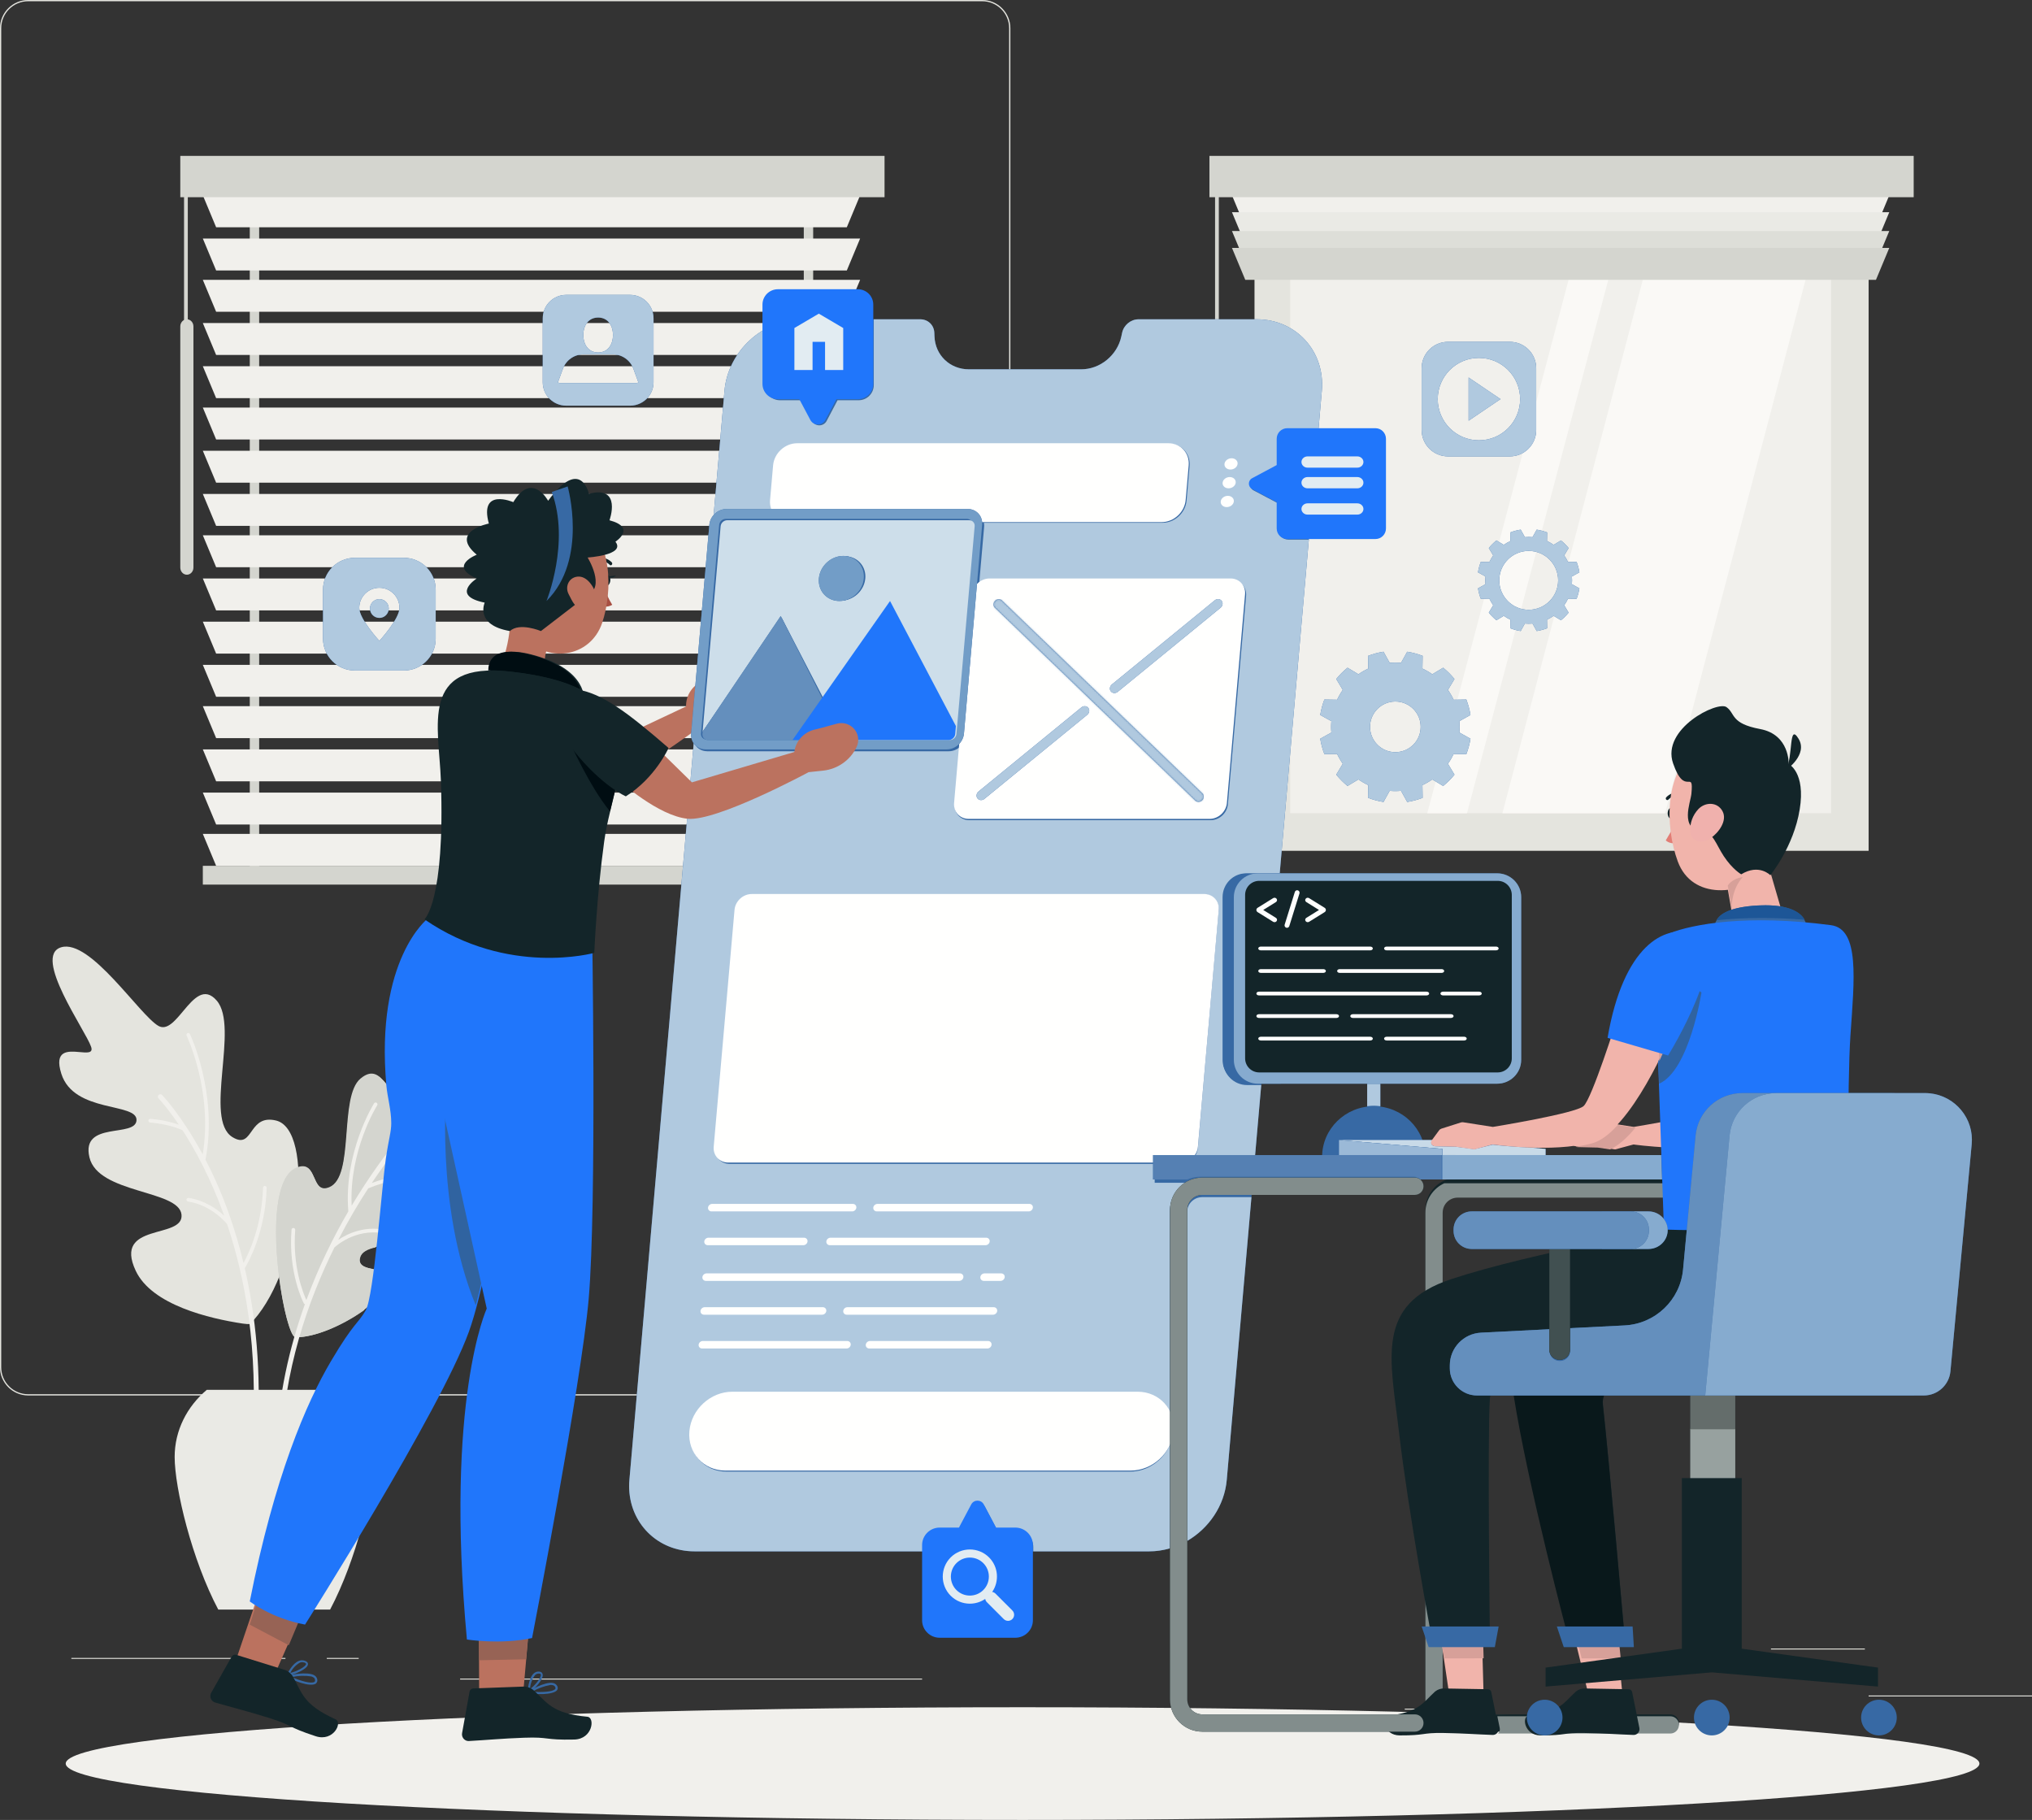 <?xml version="1.0" encoding="UTF-8"?>
<svg width="1082px" height="969px" viewBox="0 0 1082 969" version="1.1" xmlns="http://www.w3.org/2000/svg" xmlns:xlink="http://www.w3.org/1999/xlink">
    <rect x="0" y="0" width="1082" height="969" fill="#333333" stroke="none"/>
    <title>Group</title>
    <defs>
        <path d="M109.151,108 C108.541,108 107.944,107.782 107.484,107.342 L0.725,4.606 C0.24,4.14 -7.41424385e-14,3.511 -7.41424385e-14,2.862 C-7.41424385e-14,2.17 0.271,1.455 0.811,0.894 C1.38,0.302 2.126,0 2.849,0 C3.462,0 4.056,0.218 4.516,0.658 L111.277,103.394 C111.76,103.86 112,104.489 112,105.138 C112,105.83 111.729,106.545 111.189,107.106 C110.623,107.698 109.877,108 109.151,108 L109.151,108 Z" id="path-1"></path>
    </defs>
    <g id="Page-1" stroke="none" stroke-width="1" fill="none" fill-rule="evenodd">
        <g id="Our-Service-Mobile" transform="translate(-1709, -1307)">
            <g id="Group" transform="translate(1709, 1307)">
                <polygon id="Fill-1" fill="#E4E4DE" points="995 903.25 1082 903.25 1082 902.75 995 902.75"></polygon>
                <polygon id="Fill-2" fill="#E4E4DE" points="748 910.25 771 910.25 771 909.75 748 909.75"></polygon>
                <polygon id="Fill-3" fill="#E4E4DE" points="943 878.25 993 878.25 993 877.75 943 877.75"></polygon>
                <polygon id="Fill-4" fill="#E4E4DE" points="38 883.25 152 883.25 152 882.75 38 882.75"></polygon>
                <polygon id="Fill-5" fill="#E4E4DE" points="174 883.25 191 883.25 191 882.75 174 882.75"></polygon>
                <polygon id="Fill-6" fill="#E4E4DE" points="245 894.25 491 894.25 491 893.75 245 893.75"></polygon>
                <path d="M15.016,0.657 C7.097,0.657 0.658,7.087 0.658,14.994 L0.658,728.006 C0.658,735.913 7.097,742.343 15.016,742.343 L522.987,742.343 C530.903,742.343 537.342,735.913 537.342,728.006 L537.342,14.994 C537.342,7.087 530.903,0.657 522.987,0.657 L15.016,0.657 M522.987,743 L15.016,743 C6.737,743 0,736.275 0,728.006 L0,14.994 C0,6.727 6.737,0 15.016,0 L522.987,0 C531.263,0 538,6.727 538,14.994 L538,728.006 C538,736.275 531.263,743 522.987,743" id="Fill-7" fill="#E4E4DE"></path>
                <polygon id="Fill-12" fill="#E4E4DE" points="668 453 995 453 995 104 668 104"></polygon>
                <polygon id="Fill-13" fill="#F1F0EC" points="687 433 975 433 975 124 687 124"></polygon>
                <polyline id="Fill-14" fill="#FAF9F6" points="800 433 886.651 433 968 124 881.349 124 800 433"></polyline>
                <polyline id="Fill-15" fill="#FAF9F6" points="841.862 124 760 433 781.141 433 863 124 841.862 124"></polyline>
                <polyline id="Fill-16" fill="#F1F0EC" points="998.913 121 663.087 121 656 104 1006 104 998.913 121"></polyline>
                <polyline id="Fill-17" fill="#EAEAE5" points="998.913 130 663.087 130 656 113 1006 113 998.913 130"></polyline>
                <polyline id="Fill-18" fill="#DDDED8" points="998.913 140 663.087 140 656 123 1006 123 998.913 140"></polyline>
                <polyline id="Fill-19" fill="#D4D5CF" points="998.913 149 663.087 149 656 132 1006 132 998.913 149"></polyline>
                <polygon id="Fill-20" fill="#D4D5CF" points="644 105 1019 105 1019 83 644 83"></polygon>
                <path d="M647.501,306 C645.567,306 644,304.297 644,302.197 L644,173.803 C644,171.701 645.567,170 647.501,170 C649.433,170 651,171.701 651,173.803 L651,302.197 C651,304.297 649.433,306 647.501,306" id="Fill-21" fill="#D4D5CF"></path>
                <polygon id="Fill-22" fill="#D4D5CF" points="647 177 649 177 649 101 647 101"></polygon>
                <polygon id="Fill-23" fill="#D4D5CF" points="133 466 138 466 138 97 133 97"></polygon>
                <polygon id="Fill-24" fill="#D4D5CF" points="428 466 433 466 433 97 428 97"></polygon>
                <polyline id="Fill-25" fill="#F1F0EC" points="450.913 121 115.084 121 108 104 458 104 450.913 121"></polyline>
                <polyline id="Fill-26" fill="#F1F0EC" points="450.913 144 115.084 144 108 127 458 127 450.913 144"></polyline>
                <polyline id="Fill-27" fill="#F1F0EC" points="450.913 166 115.087 166 108 149 458 149 450.913 166"></polyline>
                <polyline id="Fill-28" fill="#F1F0EC" points="450.913 189 115.087 189 108 172 458 172 450.913 189"></polyline>
                <polyline id="Fill-29" fill="#F1F0EC" points="450.913 212 115.087 212 108 195 458 195 450.913 212"></polyline>
                <polyline id="Fill-30" fill="#F1F0EC" points="450.913 234 115.087 234 108 217 458 217 450.913 234"></polyline>
                <polyline id="Fill-31" fill="#F1F0EC" points="450.913 257 115.087 257 108 240 458 240 450.913 257"></polyline>
                <polyline id="Fill-32" fill="#F1F0EC" points="450.913 280 115.087 280 108 263 458 263 450.913 280"></polyline>
                <polyline id="Fill-33" fill="#F1F0EC" points="450.913 302 115.087 302 108 285 458 285 450.913 302"></polyline>
                <polyline id="Fill-34" fill="#F1F0EC" points="450.913 325 115.087 325 108 308 458 308 450.913 325"></polyline>
                <polyline id="Fill-35" fill="#F1F0EC" points="450.913 348 115.087 348 108 331 458 331 450.913 348"></polyline>
                <polyline id="Fill-36" fill="#F1F0EC" points="450.913 371 115.087 371 108 354 458 354 450.913 371"></polyline>
                <polyline id="Fill-37" fill="#F1F0EC" points="450.913 393 115.087 393 108 376 458 376 450.913 393"></polyline>
                <polyline id="Fill-38" fill="#F1F0EC" points="450.913 416 115.087 416 108 399 458 399 450.913 416"></polyline>
                <polyline id="Fill-39" fill="#F1F0EC" points="450.913 439 115.087 439 108 422 458 422 450.913 439"></polyline>
                <polyline id="Fill-40" fill="#F1F0EC" points="450.913 461 115.087 461 108 444 458 444 450.913 461"></polyline>
                <polygon id="Fill-41" fill="#D4D5CF" points="108 471 458 471 458 461 108 461"></polygon>
                <polygon id="Fill-42" fill="#D4D5CF" points="96 105 471 105 471 83 96 83"></polygon>
                <path d="M99.5,306 L99.5,306 C97.565,306 96,304.297 96,302.197 L96,173.803 C96,171.701 97.565,170 99.5,170 C101.435,170 103,171.701 103,173.803 L103,302.197 C103,304.297 101.435,306 99.5,306" id="Fill-43" fill="#D4D5CF"></path>
                <polygon id="Fill-44" fill="#D4D5CF" points="98 177 100 177 100 101 98 101"></polygon>
                <path d="M134.995,702.979 C134.678,703.339 136.44,705.811 129.267,704.727 C111.604,702.061 80.838,694.872 72.272,676.612 C60.042,650.545 97.962,660.062 96.653,646.738 C95.344,633.414 52.201,635.735 47.617,616.19 C43.033,596.642 72.301,605.95 72.689,596.426 C73.079,586.902 39.36,592.813 32.666,571.724 C28.642,559.049 36.247,559.602 42.318,560.156 C46.345,560.522 49.698,560.89 48.528,557.393 C45.599,548.628 17.076,508.967 32.595,504.362 C48.12,499.758 74.265,540.458 84.357,546.225 C88.917,548.831 93.25,543.469 97.737,538.108 C103.177,531.612 108.847,525.115 115.436,532.798 C127.466,546.825 108.389,595.892 123.73,605.414 C129.837,609.203 131.756,605.385 134.526,601.567 C136.935,598.243 139.987,594.919 147.006,596.615 C167.488,601.569 160.598,674.214 134.995,702.979" id="Fill-45" fill="#E4E4DE"></path>
                <path d="M80.058,595.706 C86.974,596.292 92.079,597.711 95.249,598.854 C89.055,589.703 84.601,585.011 84.439,584.846 C83.937,584.328 83.942,583.498 84.455,582.988 C84.966,582.481 85.789,582.489 86.294,583.001 C86.419,583.128 96.695,593.802 107.945,614.682 C113.472,581.086 99.521,551.723 99.375,551.418 C99.138,550.932 99.341,550.341 99.823,550.102 C100.305,549.86 100.894,550.065 101.131,550.553 C101.282,550.869 116.173,582.205 109.424,617.459 C111.222,620.919 113.032,624.616 114.821,628.588 C119.992,640.061 125.397,654.767 129.671,672.495 C132.638,667.089 139.439,652.608 140.048,632.4 C140.064,631.856 140.515,631.43 141.051,631.444 C141.601,631.48 142.018,631.916 142,632.458 C141.296,655.847 132.411,671.844 130.348,675.254 C136.006,699.847 139.397,730.117 136.962,765.775 C136.91,766.5 136.287,767.047 135.571,766.997 L135.409,766.976 C134.774,766.85 134.318,766.266 134.362,765.597 C137.587,718.381 130.585,680.432 120.898,651.694 C118.439,648.83 111.175,641.466 100.115,639.737 C99.615,639.614 99.216,639.146 99.302,638.608 C99.386,638.072 99.886,637.701 100.417,637.785 C109.161,639.186 115.569,643.76 119.374,647.291 C112.227,627.324 103.907,612.15 97.169,601.759 C94.994,600.772 89.06,598.444 79.894,597.671 C79.365,597.603 78.959,597.151 79.003,596.607 C79.048,596.064 79.519,595.662 80.058,595.706" id="Fill-46" fill="#F1F0EC"></path>
                <path d="M157.307,711.996 C171.936,712.278 196.92,698.553 206.728,685.2 C216.682,671.651 188.682,680.055 191.557,669.417 C194.434,658.778 228.955,666.644 235.325,651.404 C241.695,636.164 216.789,639.666 217.777,631.879 C218.766,624.089 244.569,625.673 252.851,609.473 C261.136,593.276 238.439,602.35 242,595.638 C245.563,588.923 274.012,560.667 262.106,554.777 C250.201,548.887 223.532,578.316 214.598,581.602 C210.667,583.046 208.061,579.921 205.384,576.792 C201.978,572.813 198.459,568.836 191.948,574.281 C180.322,584.005 189.024,626.498 175.337,632.106 C170.318,634.161 168.824,630.49 167.196,626.816 C165.519,623.029 163.703,619.242 157.745,621.735 C137.201,630.329 151.368,711.88 157.307,711.996" id="Fill-47" fill="#D4D5CF"></path>
                <path d="M157.812,712 C157.663,712 157.513,712 157.366,711.995 C154.777,711.945 150.638,696.651 148.456,678.635 C147.567,671.289 147.003,663.494 147,656.09 C147,639.74 149.746,625.324 157.807,621.978 C159.145,621.424 160.275,621.182 161.243,621.182 C164.606,621.182 166.002,624.112 167.311,627.045 C168.619,629.979 169.847,632.912 172.874,632.912 C173.627,632.912 174.493,632.73 175.497,632.32 C189.26,626.727 180.51,584.35 192.201,574.652 C194.494,572.749 196.419,572 198.098,572 C201.064,572 203.265,574.336 205.39,576.786 C205.392,576.802 205.395,576.82 205.395,576.839 C205.956,583.091 207.974,589.635 208,596.795 C208.021,601.544 206.699,604.884 205.146,615.573 C203.905,624.11 202.098,645.401 199.999,664.14 C195.726,665.128 192.594,666.65 191.807,669.531 C191.668,670.048 191.6,670.521 191.6,670.955 C191.59,674.006 194.874,675.039 198.607,675.725 C197.261,686.038 195.829,694.178 194.37,696.696 C194.173,697.038 193.982,697.358 193.793,697.668 C182.396,705.779 167.819,712 157.812,712" id="Fill-48" fill="#D4D5CF"></path>
                <path d="M162.337,694.456 L161.816,694.027 C161.473,693.376 153.433,677.827 155.235,654.715 C155.277,654.176 155.733,653.779 156.29,653.813 C156.832,653.857 157.235,654.325 157.193,654.867 C155.67,674.38 161.497,688.664 163.132,692.228 C169.703,674.409 177.573,658.554 185.478,644.987 C182.882,613.496 199.027,587.714 199.192,587.455 C199.482,586.998 200.086,586.862 200.547,587.155 C201.002,587.445 201.138,588.052 200.848,588.507 C200.691,588.752 185.863,612.461 187.247,641.951 C206.052,610.471 224.41,592.181 224.776,591.82 C225.292,591.318 226.121,591.32 226.626,591.841 C227.131,592.353 227.124,593.182 226.608,593.69 C226.299,593.99 213.248,607.021 197.97,629.88 C206.924,626.551 216.636,624.819 225.711,624.995 C226.252,625.005 226.684,625.452 226.674,625.996 C226.663,626.53 226.226,626.956 225.692,626.956 L225.674,626.956 C215.953,626.783 205.497,628.813 196.086,632.714 C190.832,640.764 185.376,649.961 180.119,660.157 C185.161,656.747 194.958,652.029 207.491,655.34 C208.015,655.479 208.329,656.015 208.19,656.538 C208.051,657.061 207.515,657.382 206.992,657.236 C191.093,653.044 179.892,662.537 178.057,664.226 C163.669,693.185 151.258,729.794 149.615,771.745 C149.589,772.448 149.008,773 148.309,773 L148.257,773 C147.535,772.971 146.972,772.365 147.001,771.643 C148.113,743.254 154.129,717.307 162.337,694.456" id="Fill-49" fill="#F1F0EC"></path>
                <path d="M116.223,857 C102.206,830.589 93,792.431 93,775.707 C93,761.573 99.614,748.884 110.114,740 L181.888,740 C192.386,748.884 199,761.573 199,775.707 C199,792.431 189.794,830.589 175.777,857 L116.223,857" id="Fill-50" fill="#EAEAE5"></path>
                <path d="M1054,939 C1054,955.57 825.889,969 544.5,969 C263.111,969 35,955.57 35,939 C35,922.433 263.111,909 544.5,909 C825.889,909 1054,922.433 1054,939" id="Fill-51" fill="#F1F0EC"></path>
                <path d="M669.178,170 L606.255,170 C602.133,170 598.387,173.068 597.508,177.167 L597.083,179.142 C594.937,189.146 585.785,196.642 575.718,196.642 L515.899,196.642 C505.835,196.642 497.993,189.146 497.594,179.142 L497.512,177.167 C497.347,173.068 494.138,170 490.017,170 L427.094,170 C406.107,170 387.608,187.048 385.771,208.079 L335.148,787.921 C333.311,808.955 348.835,826 369.822,826 L611.906,826 C632.893,826 651.395,808.955 653.229,787.921 L703.852,208.079 C705.689,187.048 690.165,170 669.178,170" id="Fill-52" fill="#3769A4"></path>
                <path d="M611.907,826 L550.217,826 L550.217,823.778 C550.217,818.683 546.092,814.55 541.005,814.55 L530.917,814.55 L524.476,802.311 C523.781,800.991 522.49,800.331 521.199,800.331 C519.908,800.331 518.62,800.991 517.924,802.311 L511.483,814.55 L501.393,814.55 C496.308,814.55 492.184,818.683 492.184,823.778 L492.184,826 L369.821,826 C349.963,826 334.995,810.735 335,791.273 C335,790.169 335.047,789.052 335.147,787.921 L369.428,395.261 C370.556,398.074 373.269,400.009 376.603,400.009 L505.15,400.009 C507.349,400.009 509.424,399.168 511.048,397.787 L508.39,428.231 C507.983,432.906 511.434,436.695 516.096,436.695 L644.642,436.695 C649.304,436.695 653.418,432.906 653.825,428.231 L663.509,317.31 C663.918,312.635 660.468,308.846 655.803,308.846 L527.257,308.846 C525.058,308.846 522.983,309.69 521.359,311.071 L524.017,280.624 C524.038,280.369 524.051,280.117 524.048,279.867 C524.048,279.346 524.001,278.842 523.906,278.353 L619.02,278.353 C625.521,278.353 631.254,273.071 631.823,266.555 L633.431,248.125 C634.001,241.607 629.191,236.327 622.687,236.327 L425.309,236.327 C418.808,236.327 413.075,241.607 412.506,248.125 L410.897,266.555 C410.719,268.585 411.065,270.494 411.818,272.161 L387.765,272.161 C384.432,272.161 381.379,274.099 379.762,276.909 L385.771,208.079 C386.988,194.147 395.517,181.96 407.24,175.322 L407.24,205.005 C407.24,209.483 410.861,213.109 415.326,213.109 L426.537,213.109 L432.314,224.086 C433.151,225.674 434.704,226.468 436.255,226.468 C437.808,226.468 439.361,225.674 440.196,224.086 L445.973,213.109 L457.184,213.109 C461.65,213.109 465.27,209.483 465.27,205.005 L465.27,170 L490.017,170 C494.138,170 497.347,173.068 497.512,177.167 L497.594,179.142 C497.993,189.146 505.835,196.642 515.899,196.642 L575.719,196.642 C585.786,196.642 594.937,189.146 597.083,179.142 L597.508,177.167 C598.387,173.068 602.134,170 606.255,170 L669.179,170 C689.037,170 704.005,185.268 704,204.727 C704,205.831 703.95,206.948 703.853,208.079 L702.011,229.165 L686.054,229.165 C682.987,229.165 680.5,231.658 680.5,234.731 L680.5,248.503 L667.421,255.418 C665.154,256.617 665.154,259.869 667.421,261.068 L680.5,267.983 L680.5,281.755 C680.5,284.828 682.987,287.321 686.054,287.321 L696.934,287.321 L681.41,465.14 L664.047,465.14 C657.018,465.14 651.319,470.851 651.319,477.892 L651.319,564.974 C651.319,572.015 657.018,577.726 664.047,577.726 L671.582,577.726 L668.216,616.262 L635.764,616.262 C636.921,614.856 637.684,613.12 637.847,611.24 L648.903,484.63 C649.31,479.958 645.86,476.167 641.197,476.167 L401.04,476.167 C396.375,476.167 392.267,479.958 391.857,484.63 L380.804,611.24 C380.397,615.915 383.847,619.704 388.51,619.704 L614.851,619.704 L614.851,629.742 L633.022,629.742 C627.077,632.45 622.942,638.453 622.942,645.423 L622.942,752.419 C619.943,745.919 613.431,741.51 605.505,741.51 L390.399,741.51 C378.82,741.51 368.609,750.92 367.596,762.523 C366.584,774.128 375.15,783.541 386.731,783.541 L601.837,783.541 C611.057,783.541 619.41,777.572 622.942,769.283 L622.942,824.412 C619.4,825.445 615.693,826 611.907,826 M632.125,820.468 L632.125,645.423 C632.125,641 635.703,637.412 640.119,637.412 L666.371,637.412 L657.16,742.93 L653.229,787.921 C652.028,801.711 643.658,813.787 632.125,820.468" id="Fill-53" fill="#B0C9DF"></path>
                <path d="M644.123,436 L515.729,436 C511.072,436 507.626,432.207 508.033,427.527 L517.705,316.473 C518.114,311.793 522.22,308 526.877,308 L655.271,308 C659.93,308 663.376,311.793 662.967,316.473 L653.295,427.527 C652.888,432.207 648.779,436 644.123,436" id="Fill-54" fill="#FFFFFE"></path>
                <path d="M602.046,783 L386.275,783 C374.658,783 366.066,773.594 367.082,761.997 C368.097,750.403 378.34,741 389.954,741 L605.725,741 C617.342,741 625.934,750.403 624.918,761.997 C623.903,773.594 613.662,783 602.046,783" id="Fill-55" fill="#FFFFFE"></path>
                <path d="M618.518,278 L420.805,278 C414.293,278 409.476,272.721 410.046,266.21 L411.657,247.79 C412.227,241.276 417.969,236 424.482,236 L622.192,236 C628.707,236 633.524,241.276 632.954,247.79 L631.343,266.21 C630.773,272.721 625.031,278 618.518,278" id="Fill-56" fill="#FFFFFE"></path>
                <path d="M658.986,247 C658.819,248.657 657.121,250 655.194,250 C653.268,250 651.843,248.657 652.014,247 C652.181,245.343 653.879,244 655.806,244 C657.732,244 659.157,245.343 658.986,247" id="Fill-57" fill="#FFFFFE"></path>
                <path d="M657.987,257 C657.819,258.655 656.119,260 654.196,260 C652.27,260 650.844,258.655 651.014,257 C651.181,255.343 652.878,254 654.804,254 C656.731,254 658.154,255.343 657.987,257" id="Fill-58" fill="#FFFFFE"></path>
                <path d="M656.987,267 C656.816,268.657 655.119,270 653.196,270 C651.27,270 649.846,268.657 650.013,267 C650.181,265.345 651.878,264 653.804,264 C655.73,264 657.154,265.345 656.987,267" id="Fill-59" fill="#FFFFFE"></path>
                <path d="M628.665,619 L387.762,619 C383.086,619 379.625,615.225 380.033,610.568 L391.121,484.432 C391.531,479.777 395.653,476 400.332,476 L641.238,476 C645.914,476 649.375,479.777 648.967,484.432 L637.877,610.568 C637.469,615.225 633.342,619 628.665,619" id="Fill-60" fill="#FFFFFE"></path>
                <path d="M453.746,645 L378.891,645 C377.751,645 376.908,644.102 377.008,642.999 C377.108,641.895 378.114,641 379.254,641 L454.109,641 C455.249,641 456.092,641.895 455.992,642.999 C455.892,644.102 454.886,645 453.746,645" id="Fill-61" fill="#FFFFFE"></path>
                <path d="M547.733,645 L466.905,645 C465.756,645 464.908,644.102 465.008,642.999 C465.108,641.895 466.12,641 467.267,641 L548.095,641 C549.244,641 550.092,641.895 549.992,642.999 C549.892,644.102 548.88,645 547.733,645" id="Fill-62" fill="#FFFFFE"></path>
                <path d="M427.737,663 L376.902,663 C375.754,663 374.908,662.102 375.008,661 C375.108,659.893 376.118,659 377.263,659 L428.101,659 C429.246,659 430.092,659.893 429.992,661 C429.892,662.102 428.882,663 427.737,663" id="Fill-63" fill="#FFFFFE"></path>
                <path d="M524.749,663 L441.89,663 C440.751,663 439.906,662.102 440.008,661 C440.105,659.893 441.11,659 442.249,659 L525.108,659 C526.25,659 527.089,659.893 526.992,661 C526.893,662.102 525.888,663 524.749,663" id="Fill-64" fill="#FFFFFE"></path>
                <path d="M510.748,682 L375.89,682 C374.751,682 373.908,681.104 374.008,680 C374.108,678.896 375.113,678 376.252,678 L511.11,678 C512.249,678 513.092,678.896 512.992,680 C512.892,681.104 511.887,682 510.748,682" id="Fill-65" fill="#FFFFFE"></path>
                <path d="M532.757,682 L523.885,682 C522.751,682 521.909,681.104 522.008,680 C522.107,678.896 523.109,678 524.243,678 L533.115,678 C534.252,678 535.091,678.896 534.992,680 C534.893,681.104 533.891,682 532.757,682" id="Fill-66" fill="#FFFFFE"></path>
                <path d="M437.752,700 L374.889,700 C373.752,700 372.908,699.105 373.008,697.999 C373.108,696.898 374.111,696 375.248,696 L438.114,696 C439.251,696 440.092,696.898 439.992,697.999 C439.892,699.105 438.889,700 437.752,700" id="Fill-67" fill="#FFFFFE"></path>
                <path d="M528.763,700 L450.88,700 C449.746,700 448.909,699.105 449.008,697.999 C449.107,696.898 450.106,696 451.237,696 L529.12,696 C530.254,696 531.091,696.898 530.992,697.999 C530.893,699.105 529.894,700 528.763,700" id="Fill-68" fill="#FFFFFE"></path>
                <path d="M450.767,718 L373.874,718 C372.744,718 371.909,717.104 372.008,716 C372.107,714.896 373.101,714 374.233,714 L451.126,714 C452.256,714 453.091,714.896 452.992,716 C452.893,717.104 451.896,718 450.767,718" id="Fill-69" fill="#FFFFFE"></path>
                <path d="M525.737,718 L462.904,718 C461.758,718 460.908,717.104 461.008,716 C461.108,714.896 462.12,714 463.265,714 L526.099,714 C527.245,714 528.092,714.896 527.992,716 C527.894,717.104 526.883,718 525.737,718" id="Fill-70" fill="#FFFFFE"></path>
                <path d="M640.189,426.107 C639.143,427.199 637.484,427.304 636.485,426.344 L529.725,323.605 C528.726,322.644 528.765,320.982 529.811,319.893 C530.859,318.801 532.519,318.696 533.515,319.656 L640.278,422.395 C641.274,423.356 641.235,425.018 640.189,426.107" id="Fill-71" fill="#3769A4"></path>
                <path d="M520.513,425.112 C519.65,424.024 519.902,422.367 521.071,421.411 L575.808,376.654 C576.977,375.698 578.624,375.802 579.486,376.888 C580.349,377.976 580.1,379.633 578.928,380.589 L524.194,425.346 C523.022,426.302 521.375,426.198 520.513,425.112" id="Fill-72" fill="#3769A4"></path>
                <path d="M591.513,368.114 C590.652,367.028 590.9,365.374 592.07,364.418 L646.813,319.653 C647.981,318.698 649.627,318.803 650.488,319.886 C651.349,320.972 651.098,322.624 649.931,323.582 L595.185,368.347 C594.018,369.302 592.374,369.197 591.513,368.114" id="Fill-73" fill="#3769A4"></path>
                <g id="Group-76" transform="translate(529, 319)">
                    <mask id="mask-2" fill="white">
                        <use xlink:href="#path-1"></use>
                    </mask>
                    <g id="Clip-75"></g>
                    <polygon id="Fill-74" fill="#B0C9DF" mask="url(#mask-2)" points="-7.41424385e-14 108 112 108 112 0 -7.41424385e-14 0"></polygon>
                </g>
                <path d="M522.404,426 C521.678,426 520.981,425.699 520.514,425.111 C520.168,424.674 520,424.144 520,423.604 C520.003,422.804 520.372,421.981 521.072,421.41 L575.808,376.655 C576.343,376.215 576.98,376 577.596,376 C578.322,376 579.019,376.301 579.486,376.889 C579.832,377.326 580,377.856 580,378.396 C579.997,379.196 579.628,380.019 578.928,380.59 L524.195,425.345 C523.657,425.785 523.02,426 522.404,426" id="Fill-77" fill="#B0C9DF"></path>
                <path d="M593.4,369 C592.675,369 591.979,368.699 591.513,368.113 C591.165,367.676 591,367.147 591,366.608 C591,365.81 591.372,364.988 592.071,364.417 L646.815,319.654 C647.351,319.215 647.987,319 648.602,319 C649.327,319 650.024,319.301 650.49,319.887 C650.835,320.324 651.003,320.853 651,321.389 C651,322.19 650.631,323.009 649.932,323.583 L595.185,368.346 C594.651,368.785 594.015,369 593.4,369" id="Fill-78" fill="#B0C9DF"></path>
                <path d="M339.036,203.926 L297.967,203.926 C297.625,203.926 297.313,203.785 297.089,203.561 L299.721,196.373 C301.415,191.745 305.817,188.667 310.747,188.667 L326.256,188.667 C331.183,188.667 335.588,191.745 337.282,196.373 L339.913,203.561 C339.687,203.785 339.377,203.926 339.036,203.926 M318.5,169.076 C323.635,169.076 326.395,173.237 326.395,178.371 C326.395,183.506 323.635,187.669 318.5,187.669 C313.365,187.669 310.605,183.506 310.605,178.371 C310.605,173.237 313.365,169.076 318.5,169.076 M335.511,157 L301.491,157 C294.592,157 289,162.592 289,169.489 L289,203.511 C289,210.408 294.592,216 301.491,216 L335.511,216 C342.408,216 348,210.408 348,203.511 L348,169.489 C348,162.592 342.408,157 335.511,157" id="Fill-79" fill="#3769A4"></path>
                <path d="M335.511,216 L301.491,216 C294.592,216 289,210.408 289,203.511 L289,169.489 C289,162.592 294.592,157 301.491,157 L335.511,157 C342.408,157 348,162.592 348,169.489 L348,203.511 C348,206.458 346.981,209.166 345.274,211.301 C342.986,214.164 339.461,216 335.511,216 M297.089,203.561 L297.089,203.561 C297.313,203.785 297.625,203.926 297.967,203.926 L339.036,203.926 C339.377,203.926 339.687,203.785 339.913,203.561 L337.282,196.373 C335.588,191.745 331.183,188.667 326.256,188.667 L310.747,188.667 C305.817,188.667 301.415,191.745 299.721,196.373 L297.089,203.561 M310.605,178.371 L310.605,178.371 C310.605,183.506 313.365,187.669 318.5,187.669 C323.635,187.669 326.395,183.506 326.395,178.371 C326.395,173.237 323.635,169.076 318.5,169.076 C313.365,169.076 310.605,173.237 310.605,178.371" id="Fill-80" fill="#B0C9DF"></path>
                <path d="M202.001,341.225 C202.001,341.225 191.291,329.577 191.291,323.663 C191.291,317.749 196.085,312.955 202.001,312.955 C207.913,312.955 212.709,317.749 212.709,323.663 C212.709,329.577 202.001,341.225 202.001,341.225 M215.032,297 L188.968,297 C179.598,297 172,304.596 172,313.967 L172,340.033 C172,349.404 179.598,357 188.968,357 L215.032,357 C224.404,357 232,349.404 232,340.033 L232,313.967 C232,304.596 224.404,297 215.032,297" id="Fill-81" fill="#3769A4"></path>
                <path d="M202.003,319 C199.238,319 197,321.238 197,324 C197,326.762 199.238,329 202.003,329 C204.764,329 207,326.762 207,324 C207,321.238 204.764,319 202.003,319" id="Fill-82" fill="#3769A4"></path>
                <path d="M215.032,357 L188.968,357 C179.598,357 172,349.404 172,340.033 L172,313.967 C172,304.596 179.598,297 188.968,297 L215.032,297 C224.404,297 232,304.596 232,313.967 L232,340.033 C232,342.96 231.258,345.712 229.955,348.114 C227.085,353.406 221.478,357 215.032,357 M191.291,323.663 L191.291,323.663 C191.291,329.577 202.001,341.225 202.001,341.225 C202.001,341.225 212.709,329.577 212.709,323.663 C212.709,317.749 207.913,312.955 202.001,312.955 C196.085,312.955 191.291,317.749 191.291,323.663" id="Fill-83" fill="#B0C9DF"></path>
                <path d="M202.003,329 C199.238,329 197,326.762 197,324 C197,321.238 199.238,319 202.003,319 C204.764,319 207,321.238 207,324 C207,324.553 206.911,325.081 206.745,325.577 C206.087,327.566 204.211,329 202.003,329" id="Fill-84" fill="#B0C9DF"></path>
                <polyline id="Fill-85" fill="#3769A4" points="782 224 799 212.501 782 201 782 224"></polyline>
                <path d="M787.499,234.437 C775.385,234.437 765.563,224.615 765.563,212.501 C765.563,200.385 775.385,190.563 787.499,190.563 C799.615,190.563 809.44,200.385 809.437,212.501 C809.437,224.615 799.615,234.437 787.499,234.437 M803.966,182 L771.034,182 C763.284,182 757,188.284 757,196.034 L757,228.966 C757,236.716 763.284,243 771.034,243 L803.966,243 C811.716,243 818,236.716 818,228.966 L818,196.034 C818,188.284 811.716,182 803.966,182" id="Fill-86" fill="#3769A4"></path>
                <polyline id="Fill-87" fill="#B0C9DF" points="782 224 782 201 799 212.501 782 224"></polyline>
                <path d="M803.966,243 L771.034,243 C763.284,243 757,236.716 757,228.966 L757,196.034 C757,188.284 763.284,182 771.034,182 L803.966,182 C811.716,182 818,188.284 818,196.034 L818,228.966 C818,234.668 814.598,239.577 809.715,241.773 C807.961,242.562 806.015,243 803.966,243 M765.563,212.501 L765.563,212.501 C765.563,224.615 775.385,234.437 787.499,234.437 C799.615,234.437 809.437,224.615 809.437,212.501 C809.44,200.385 799.615,190.563 787.499,190.563 C775.385,190.563 765.563,200.385 765.563,212.501" id="Fill-88" fill="#B0C9DF"></path>
                <path d="M814.001,324.679 C805.341,324.679 798.321,317.659 798.321,308.999 C798.321,300.341 805.341,293.321 814.001,293.321 C822.662,293.321 829.679,300.341 829.679,308.999 C829.679,317.659 822.662,324.679 814.001,324.679 M837.096,308.999 C837.096,308.31 837.059,307.631 837.001,306.958 L841,304.737 C840.701,302.813 840.194,300.958 839.513,299.191 L834.945,299.265 C834.367,298.022 833.681,296.843 832.899,295.733 L835.249,291.813 C834.041,290.321 832.679,288.959 831.187,287.751 L827.267,290.101 C826.157,289.319 824.978,288.633 823.735,288.055 L823.809,283.487 C822.042,282.806 820.187,282.299 818.263,282 L816.042,285.999 C815.369,285.941 814.69,285.904 814.001,285.904 C813.312,285.904 812.634,285.941 811.961,285.999 L809.74,282 C807.816,282.299 805.961,282.806 804.191,283.487 L804.268,288.055 C803.025,288.633 801.843,289.319 800.735,290.101 L796.816,287.751 C795.324,288.959 793.962,290.321 792.753,291.813 L795.104,295.733 C794.322,296.843 793.636,298.022 793.058,299.265 L788.489,299.191 C787.808,300.958 787.302,302.813 787,304.737 L791.002,306.958 C790.941,307.631 790.906,308.31 790.906,308.999 C790.906,309.688 790.941,310.366 791.002,311.039 L787,313.263 C787.302,315.187 787.808,317.039 788.489,318.806 L793.058,318.732 C793.636,319.975 794.322,321.157 795.104,322.267 L792.753,326.187 C793.962,327.676 795.324,329.038 796.816,330.247 L800.735,327.899 C801.843,328.678 803.025,329.364 804.268,329.942 L804.191,334.511 C805.961,335.192 807.816,335.698 809.74,336 L811.961,331.998 C812.634,332.057 813.312,332.094 814.001,332.094 C814.69,332.094 815.369,332.057 816.042,331.998 L818.263,336 C820.187,335.698 822.042,335.192 823.809,334.511 L823.735,329.942 C824.978,329.364 826.157,328.678 827.267,327.899 L831.187,330.247 C832.679,329.038 834.041,327.676 835.249,326.187 L832.899,322.267 C833.681,321.157 834.367,319.975 834.945,318.732 L839.513,318.806 C840.194,317.039 840.701,315.187 841,313.263 L837.001,311.039 C837.059,310.366 837.096,309.688 837.096,308.999" id="Fill-89" fill="#3769A4"></path>
                <path d="M818.263,336 L816.042,331.998 C815.369,332.057 814.69,332.094 814.001,332.094 C813.312,332.094 812.634,332.057 811.961,331.998 L809.74,336 C808.752,335.844 807.779,335.634 806.83,335.375 C805.932,335.131 805.052,334.842 804.191,334.511 L804.268,329.942 C803.025,329.364 801.843,328.678 800.735,327.899 L796.816,330.247 C795.324,329.038 793.962,327.676 792.753,326.187 L795.104,322.267 C794.322,321.157 793.636,319.975 793.058,318.732 L789.989,318.783 L788.489,318.806 C787.808,317.039 787.302,315.187 787,313.263 L791.002,311.039 C790.941,310.366 790.906,309.688 790.906,308.999 C790.906,308.31 790.941,307.631 791.002,306.958 L787,304.737 C787.302,302.813 787.808,300.958 788.489,299.191 L793.058,299.265 C793.636,298.022 794.322,296.843 795.104,295.733 L792.753,291.813 C793.962,290.321 795.324,288.959 796.816,287.751 L800.735,290.101 C801.843,289.319 803.025,288.633 804.268,288.055 L804.191,283.487 C805.961,282.806 807.816,282.299 809.74,282 L811.961,285.999 C812.634,285.941 813.312,285.904 814.001,285.904 C814.69,285.904 815.369,285.941 816.042,285.999 L818.263,282 C820.187,282.299 822.042,282.806 823.809,283.487 L823.735,288.055 C824.978,288.633 826.157,289.319 827.267,290.101 L831.187,287.751 C832.679,288.959 834.041,290.321 835.249,291.813 L832.899,295.733 C833.681,296.843 834.367,298.022 834.945,299.265 L839.513,299.191 C840.194,300.958 840.701,302.813 841,304.737 L837.001,306.958 C837.059,307.631 837.096,308.31 837.096,308.999 C837.096,309.688 837.059,310.366 837.001,311.039 L841,313.263 C840.701,315.187 840.194,317.039 839.513,318.806 L834.945,318.732 C834.367,319.975 833.681,321.157 832.899,322.267 L835.249,326.187 C834.041,327.676 832.679,329.038 831.187,330.247 L827.267,327.899 C826.157,328.678 824.978,329.364 823.735,329.942 L823.809,334.511 C822.042,335.192 820.187,335.698 818.263,336 M798.321,308.999 L798.321,308.999 C798.321,317.659 805.341,324.679 814.001,324.679 C822.662,324.679 829.679,317.659 829.679,308.999 C829.679,301.637 824.604,295.46 817.762,293.774 C816.559,293.477 815.297,293.321 814.001,293.321 C805.341,293.321 798.321,300.341 798.321,308.999" id="Fill-90" fill="#B0C9DF"></path>
                <path d="M742.997,400.486 C735.551,400.486 729.512,394.45 729.512,387.001 C729.512,379.553 735.551,373.514 742.997,373.514 C750.446,373.514 756.486,379.553 756.486,387.001 C756.486,394.45 750.446,400.486 742.997,400.486 M777.215,387.001 C777.215,385.98 777.163,384.975 777.073,383.978 L783,380.687 C782.554,377.836 781.803,375.088 780.795,372.469 L774.029,372.579 C773.171,370.739 772.155,368.991 770.997,367.346 L774.48,361.54 C772.688,359.33 770.669,357.312 768.462,355.522 L762.654,359.002 C761.01,357.845 759.26,356.829 757.42,355.973 L757.53,349.205 C754.911,348.197 752.163,347.446 749.315,347 L746.021,352.926 C745.024,352.84 744.018,352.787 742.997,352.787 C741.979,352.787 740.974,352.84 739.976,352.926 L736.685,347 C733.835,347.446 731.087,348.197 728.467,349.205 L728.58,355.973 C726.74,356.829 724.99,357.845 723.344,359.002 L717.538,355.522 C715.328,357.312 713.31,359.33 711.52,361.54 L715,367.346 C713.845,368.991 712.827,370.739 711.971,372.579 L705.202,372.469 C704.194,375.088 703.446,377.836 703,380.687 L708.924,383.978 C708.837,384.975 708.785,385.98 708.785,387.001 C708.785,388.02 708.837,389.027 708.924,390.022 L703,393.313 C703.446,396.164 704.194,398.912 705.202,401.531 L711.971,401.418 C712.827,403.261 713.845,405.009 715,406.654 L711.52,412.46 C713.31,414.672 715.328,416.688 717.538,418.478 L723.344,414.998 C724.99,416.155 726.74,417.171 728.58,418.027 L728.467,424.795 C731.087,425.803 733.835,426.551 736.685,427 L739.976,421.074 C740.974,421.16 741.979,421.215 742.997,421.215 C744.018,421.215 745.024,421.16 746.021,421.074 L749.315,427 C752.163,426.551 754.911,425.803 757.53,424.795 L757.42,418.027 C759.26,417.171 761.01,416.155 762.654,414.998 L768.462,418.478 C770.669,416.688 772.688,414.672 774.48,412.46 L770.997,406.654 C772.155,405.009 773.171,403.261 774.029,401.418 L780.795,401.531 C781.803,398.912 782.554,396.164 783,393.313 L777.073,390.022 C777.163,389.027 777.215,388.02 777.215,387.001" id="Fill-91" fill="#3769A4"></path>
                <path d="M749.315,427 L746.021,421.074 C745.024,421.16 744.018,421.215 742.997,421.215 C741.979,421.215 740.974,421.16 739.976,421.074 L736.685,427 C733.835,426.551 731.087,425.803 728.467,424.795 L728.58,418.027 C726.74,417.171 724.99,416.155 723.344,414.998 L717.538,418.478 C715.328,416.688 713.31,414.672 711.52,412.46 L715,406.654 C713.845,405.009 712.827,403.261 711.971,401.418 L705.202,401.531 C704.194,398.912 703.446,396.164 703,393.313 L708.924,390.022 C708.837,389.027 708.785,388.02 708.785,387.001 C708.785,385.98 708.837,384.975 708.924,383.978 L703,380.687 C703.446,377.836 704.194,375.088 705.202,372.469 L711.971,372.579 C712.827,370.739 713.845,368.991 715,367.346 L711.52,361.54 C713.31,359.33 715.328,357.312 717.538,355.522 L723.344,359.002 C724.99,357.845 726.74,356.829 728.58,355.973 L728.467,349.205 C731.087,348.197 733.835,347.446 736.685,347 L739.976,352.926 C740.974,352.84 741.979,352.787 742.997,352.787 C744.018,352.787 745.024,352.84 746.021,352.926 L749.315,347 C752.163,347.446 754.911,348.197 757.53,349.205 L757.42,355.973 C759.26,356.829 761.01,357.845 762.654,359.002 L768.462,355.522 C770.669,357.312 772.688,359.33 774.48,361.54 L770.997,367.346 C772.155,368.991 773.171,370.739 774.029,372.579 L780.795,372.469 C781.803,375.088 782.554,377.836 783,380.687 L777.073,383.978 C777.163,384.975 777.215,385.98 777.215,387.001 C777.215,388.02 777.163,389.027 777.073,390.022 L783,393.313 C782.554,396.164 781.803,398.912 780.795,401.531 L774.029,401.418 C773.171,403.261 772.155,405.009 770.997,406.654 L774.48,412.46 C772.688,414.672 770.669,416.688 768.462,418.478 L762.654,414.998 C761.01,416.155 759.26,417.171 757.42,418.027 L757.53,424.795 C754.911,425.803 752.163,426.551 749.315,427 M729.512,387.001 L729.512,387.001 C729.512,394.45 735.551,400.486 742.997,400.486 C750.446,400.486 756.486,394.45 756.486,387.001 C756.486,379.553 750.446,373.514 742.997,373.514 C735.551,373.514 729.512,379.553 729.512,387.001" id="Fill-92" fill="#B0C9DF"></path>
                <path d="M679.817,233.647 L679.817,247.619 L666.705,254.634 C664.432,255.85 664.432,259.15 666.705,260.366 L679.817,267.381 L679.817,281.353 C679.817,284.471 682.311,287 685.386,287 L732.431,287 C735.506,287 738,284.471 738,281.353 L738,233.647 C738,230.529 735.506,228 732.431,228 L685.386,228 C682.311,228 679.817,230.529 679.817,233.647" id="Fill-93" fill="#2076FB"></path>
                <path d="M722.744,249 C721.678,249 697.322,249 696.256,249 C694.457,249 693,247.657 693,246 C693,244.343 694.457,243 696.256,243 C697.572,243 721.428,243 722.744,243 C724.543,243 726,244.343 726,246 C726,247.657 724.543,249 722.744,249" id="Fill-94" fill="#E2ECF2"></path>
                <path d="M722.744,260 C721.553,260 697.447,260 696.256,260 C694.457,260 693,258.657 693,256.999 C693,255.343 694.457,254 696.256,254 C697.447,254 721.553,254 722.744,254 C724.543,254 726,255.343 726,256.999 C726,258.657 724.543,260 722.744,260" id="Fill-95" fill="#E2ECF2"></path>
                <path d="M722.744,274 C721.759,274 697.241,274 696.256,274 C694.457,274 693,272.657 693,271 C693,269.343 694.457,268 696.256,268 C697.645,268 721.355,268 722.744,268 C724.543,268 726,269.343 726,271 C726,272.657 724.543,274 722.744,274" id="Fill-96" fill="#E2ECF2"></path>
                <path d="M414.221,212.55 L425.62,212.55 L431.493,223.602 C433.193,226.799 437.807,226.799 439.507,223.602 L445.38,212.55 L456.779,212.55 C461.319,212.55 465,208.899 465,204.391 L465,162.159 C465,157.653 461.319,154 456.779,154 L414.221,154 C409.681,154 406,157.653 406,162.159 L406,204.391 C406,208.899 409.681,212.55 414.221,212.55" id="Fill-97" fill="#2076FB"></path>
                <polyline id="Fill-98" fill="#E2ECF2" points="449 197 439.328 197 439.328 182 432.672 182 432.672 197 423 197 423 174.654 436 167 449 174.654 449 197"></polyline>
                <path d="M540.635,813.342 L530.379,813.342 L523.83,800.997 C522.417,798.334 518.581,798.334 517.17,800.997 L510.621,813.342 L500.363,813.342 C495.193,813.342 491,817.511 491,822.65 L491,862.692 C491,867.831 495.193,872 500.363,872 L540.635,872 C545.807,872 550,867.831 550,862.692 L550,822.65 C550,817.511 545.807,813.342 540.635,813.342" id="Fill-99" fill="#2076FB"></path>
                <path d="M536.763,863 C535.933,863 535.106,862.683 534.471,862.051 L525.507,853.083 C525.01,852.589 524.713,851.97 524.608,851.325 C522.152,853.017 519.286,853.86 516.42,853.86 C512.729,853.86 509.036,852.456 506.223,849.646 C500.592,844.015 500.592,834.854 506.223,829.222 C509.039,826.407 512.735,825 516.433,825 C520.132,825 523.83,826.407 526.646,829.222 C531.64,834.219 532.192,841.984 528.325,847.608 C528.97,847.713 529.588,848.009 530.085,848.506 L539.05,857.474 C540.317,858.738 540.317,860.787 539.05,862.051 C538.418,862.683 537.591,863 536.763,863 M516.433,829.315 C513.84,829.315 511.249,830.301 509.277,832.273 C505.327,836.22 505.33,842.645 509.277,846.592 C511.249,848.565 513.842,849.551 516.433,849.551 C519.027,849.551 521.618,848.565 523.592,846.59 C527.54,842.645 527.54,836.22 523.592,832.273 C521.618,830.301 519.027,829.315 516.433,829.315" id="Fill-100" fill="#E2ECF2"></path>
                <path d="M965,550.2 C965,550.2 943.526,602.625 922.526,608.299 C901.523,613.97 869.824,609.363 869.824,609.363 L860.028,612 L850.428,610.593 L850.099,610.567 L839.25,610.321 C837.404,610.277 836.382,608.501 837.406,607.11 L841.301,601.815 C841.604,601.398 842.057,601.084 842.583,600.917 L852.895,597.642 C853.301,597.512 853.735,597.481 854.151,597.546 L869.919,600.009 C869.919,600.009 913.765,592.931 918.226,588.921 C922.686,584.914 935.905,543 935.905,543 L965,550.2" id="Fill-101" fill="#F1B4AB"></path>
                <path d="M851,611.198 L851,611.198 L850.677,611.178 L840.031,610.988 C839.646,610.98 839.3,610.914 839,610.802 C839.3,610.914 839.646,610.98 840.031,610.988 L850.677,611.178 L851,611.198" id="Fill-102" fill="#DBDCD6"></path>
                <path d="M857.268,612 L850.956,611.046 L850.634,611.02 L840.027,610.771 C839.644,610.761 839.299,610.674 839,610.528 C842.079,610.097 845.065,609.511 847.859,608.734 C852.436,607.461 857.034,603.845 861.418,599 L870.011,600.383 C870.011,600.383 870.369,600.326 871,600.218 C866.608,605.61 861.948,609.932 857.268,612" id="Fill-103" fill="#D7A099"></path>
                <path d="M977.728,497.099 C962.207,492.001 940.364,503.672 932,552.588 L964.231,562 C964.231,562 999.923,504.386 977.728,497.099" id="Fill-104" fill="#3769A4"></path>
                <path d="M888,433.022 C888.019,434.673 888.907,436.011 890.009,436 C891.112,435.989 892.063,434.57 891.997,432.962 C891.931,431.354 891.09,429.971 889.985,430 C888.88,430.027 887.997,431.371 888,433.022" id="Fill-105" fill="#132529"></path>
                <path d="M894.3,435 L887,447.431 C887,447.431 889.524,450.371 895,448.201 L894.3,435" id="Fill-106" fill="#E27D75"></path>
                <path d="M894.795,423.558 C894.607,423.775 894.335,423.884 894.061,423.849 C892.01,423.474 889.915,424.163 888.429,425.702 C888.131,426.06 887.618,426.101 887.276,425.794 C886.94,425.471 886.907,424.926 887.199,424.56 C889.04,422.565 891.689,421.653 894.286,422.12 C894.738,422.185 895.054,422.625 894.992,423.102 L894.795,423.558" id="Fill-107" fill="#132529"></path>
                <path d="M949.25,421.806 C950.453,443.074 951.429,452.067 941.944,464.162 C926.793,477.116 900.986,479.182 893.389,458.681 C886.542,440.238 885.726,408.633 905.617,397.67 C919.796,389.866 937.686,394.915 945.574,408.949 C947.789,412.898 949.047,417.298 949.25,421.806" id="Fill-108" fill="#F1B4AB"></path>
                <polyline id="Fill-109" fill="#F1B4AB" points="919 467.684 924.447 499 951 492.969 941.706 461 919 467.684"></polyline>
                <path d="M900.633,422.688 C901.959,408.731 897.247,424.844 890.882,406.437 C884.517,388.028 914.52,373.059 919.318,376.494 C924.115,379.926 921.361,385.201 937.228,388.171 C953.094,391.138 952.423,406.789 952.423,406.789 C952.423,406.789 961.547,411.09 958.302,431.01 C955.054,450.93 942.672,466 942.672,466 C942.672,466 936.666,459.71 927.168,465.519 C927.168,465.519 922.495,462.861 917.893,455.881 C913.61,449.385 912.295,443.216 906.434,442.68 C894.14,441.557 900.196,427.269 900.633,422.688" id="Fill-110" fill="#132529"></path>
                <path d="M951,410 C951,410 962.931,401.828 957.652,393.264 C952.373,384.7 954.921,402.671 951,410" id="Fill-111" fill="#132529"></path>
                <path d="M904.349,430.791 C901.327,434.027 899.772,438.281 900.027,442.619 C900.411,448.37 906.272,449.394 910.903,446.252 C915.1,443.408 919.9,436.999 917.229,431.956 C914.556,426.913 908.088,426.879 904.349,430.791" id="Fill-112" fill="#F0B1AD"></path>
                <path d="M922.125,484 L920,471.558 C920,471.558 921.886,467.908 928,467 C928,467 921.987,472.622 922.125,484" id="Fill-113" fill="#D7A099"></path>
                <polygon id="Fill-114" fill="#3769A4" points="728 597 735 597 735 553 728 553"></polygon>
                <path d="M728,589 L728,577 L735,577 L735,589 C733.854,588.826 732.687,588.737 731.5,588.737 C730.313,588.737 729.146,588.826 728,589" id="Fill-115" fill="#B0C9DF"></path>
                <path d="M682,465 L663.532,465 C656.611,465 651,470.681 651,477.685 L651,564.315 C651,571.319 656.611,577 663.532,577 L682,577 L682,465" id="Fill-116" fill="#3769A4"></path>
                <path d="M797.22,577 L669.78,577 C662.722,577 657,571.319 657,564.315 L657,477.685 C657,470.681 662.722,465 669.78,465 L797.22,465 C804.278,465 810,470.681 810,477.685 L810,564.315 C810,571.319 804.278,577 797.22,577" id="Fill-117" fill="#3769A4"></path>
                <path d="M797.22,577 L669.78,577 C662.722,577 657,571.319 657,564.315 L657,477.685 C657,470.681 662.722,465 669.78,465 L797.22,465 C804.278,465 810,470.681 810,477.685 L810,564.315 C810,571.319 804.278,577 797.22,577" id="Fill-118" fill="#86ABCF"></path>
                <path d="M670.487,469 C666.359,469 663,472.358 663,476.491 L663,563.512 C663,567.642 666.359,571 670.487,571 L797.513,571 C801.641,571 805,567.642 805,563.512 L805,476.491 C805,472.358 801.641,469 797.513,469 L670.487,469" id="Fill-119" fill="#132529"></path>
                <path d="M704,616 C704,601.091 716.312,589 731.5,589 C746.69,589 759,601.091 759,616 L704,616" id="Fill-120" fill="#3769A4"></path>
                <polyline id="Fill-121" fill="#3769A4" points="768 607 713 607 713 615 823 615 823 611.711 768 607"></polyline>
                <path d="M823,615 L768,615 L768,611.711 L713,607 L713,615 L713,607 L762.837,607 L762.494,607.424 C761.47,608.687 762.492,610.298 764.338,610.338 L775.183,610.562 L775.512,610.585 L785.112,611.862 L794.909,609.469 C794.909,609.469 803.124,610.552 813.964,610.936 L823,611.711 L823,615" id="Fill-122" fill="#C8DAE8"></path>
                <polyline id="Fill-123" fill="#3769A4" points="768 615 713 615 713 607 768 611.711 768 615"></polyline>
                <polyline id="Fill-124" fill="#9BB9D7" points="768 615 713 615 713 607 768 611.711 768 615"></polyline>
                <path d="M889.403,922 L776.197,922 C766.699,922 759,914.294 759,904.784 L759,644.219 C759,634.709 766.699,627 776.197,627 L889.403,627 C891.941,627 894,629.062 894,631.603 C894,634.146 891.941,636.205 889.403,636.205 L776.197,636.205 C771.776,636.205 768.193,639.795 768.193,644.219 L768.193,904.784 C768.193,909.208 771.776,912.795 776.197,912.795 L889.403,912.795 C891.941,912.795 894,914.857 894,917.397 C894,919.941 891.941,922 889.403,922" id="Fill-125" fill="#132529"></path>
                <path d="M889.403,923 L797.654,923 C798.429,922.283 798.818,921.188 798.581,920.077 L797.302,913.81 L889.403,913.81 C891.941,913.81 894,915.868 894,918.405 C894,920.944 891.941,923 889.403,923 M777.174,923 L776.197,923 C775.587,923 774.983,922.968 774.39,922.908 C775.338,922.934 776.265,922.966 777.174,923 M759.008,906.3 C759.003,906.137 759,905.974 759,905.811 L759,850.293 C761.167,862.684 762.677,870.866 762.677,870.866 L767.353,870.866 L768.193,876.672 L768.193,899.323 C766.906,899.514 765.68,900.037 764.645,900.856 C762.488,902.789 760.839,904.632 759.008,906.3 M759,688.354 L759,645.661 C759,638.699 763.14,632.705 769.094,630 L885.519,630 L885.781,637.66 L776.197,637.66 C771.776,637.66 768.193,641.244 768.193,645.661 L768.193,683.683 C764.718,685.103 761.671,686.661 759,688.354" id="Fill-126" fill="#828D8C"></path>
                <polygon id="Fill-127" fill="#3769A4" points="614 628 775 628 775 615 614 615"></polygon>
                <path d="M767.667,628 L756.181,628 C755.336,627.095 754.113,626.522 752.747,626.522 L639.342,626.522 C636.803,626.522 634.395,627.052 632.225,628 L614,628 L614,615 L775,615 L767.667,615 L767.667,628" id="Fill-128" fill="#5580B3"></path>
                <polygon id="Fill-129" fill="#3769A4" points="768 628 905 628 905 615 768 615"></polygon>
                <polyline id="Fill-130" fill="#86ABCF" points="885 628 768 628 768 615 884.535 615 885 628"></polyline>
                <polyline id="Fill-131" fill="#F1B4AB" points="856.473 827 864 903 845.999 903 828 828.967 856.473 827"></polyline>
                <path d="M844.207,899.012 L867.289,899.414 C868.16,899.428 868.905,900.049 869.08,900.911 L872.933,919.98 C873.285,921.672 872.219,923.33 870.549,923.687 L869.898,923.756 C861.581,923.468 854.186,922.878 843.828,922.712 C831.6,922.505 834.679,924.039 820.301,923.999 C811.638,923.965 810.222,913.978 813.902,913.552 C830.745,911.701 832.575,906.598 839.162,900.625 C840.592,899.48 842.387,898.907 844.207,899.012" id="Fill-132" fill="#132529"></path>
                <polyline id="Fill-133" fill="#DBDCD6" points="861.505 883 861.505 883 860.495 870 860.497 870 861.505 883"></polyline>
                <polyline id="Fill-134" fill="#D7A099" points="863 883 842.21 883 839 870 861.692 870 863 883"></polyline>
                <path d="M981.872,650 L907.314,652.668 C907.314,652.668 806.994,687.697 804.176,714.743 C801.286,742.49 835.022,870 835.022,870 L864.978,870 C864.978,870 856.718,776.43 853.545,747.775 C850.369,719.121 958.059,728.618 976.755,704.174 C993.965,681.671 981.872,650 981.872,650" id="Fill-135" fill="#132529"></path>
                <path d="M865,871 L834.787,871 C834.787,871 813.417,790.371 806,743 L854.11,743 C854.099,743.026 854.088,743.053 854.078,743.079 C853.633,744.207 853.4,745.409 853.397,746.687 C853.397,747.094 853.421,747.509 853.469,747.932 C856.669,776.784 865,871 865,871" id="Fill-136" fill="#09181B"></path>
                <polyline id="Fill-137" fill="#3769A4" points="869.333 866 870 877 832.666 877 829 866 869.333 866"></polyline>
                <polyline id="Fill-138" fill="#F1B4AB" points="787.976 830 790 903 771.791 903 761 830 787.976 830"></polyline>
                <path d="M769.205,899.012 L792.291,899.414 C793.161,899.428 793.904,900.049 794.079,900.911 L797.932,919.98 C798.287,921.672 797.218,923.33 795.551,923.687 L794.897,923.756 C786.58,923.468 779.188,922.878 768.826,922.712 C762.409,922.603 760.208,922.976 757.485,923.346 C755.022,923.682 752.132,924.018 745.301,923.999 C736.639,923.965 735.222,913.978 738.9,913.552 C755.744,911.701 757.576,906.598 764.161,900.625 C765.59,899.48 767.386,898.907 769.205,899.012" id="Fill-139" fill="#132529"></path>
                <path d="M772.672,883 C771.385,883 770.158,882.997 769.01,882.995 L767,870 L789.624,870 L790,882.939 C784.519,882.972 778.091,883 772.672,883" id="Fill-140" fill="#D7A099"></path>
                <path d="M948.806,656.162 C948.806,656.162 954.996,712.76 897.312,715.404 C839.626,718.046 794.633,724.654 793.309,745.134 C791.987,765.614 793.309,870 793.309,870 L761.959,870 C761.959,870 749.761,804.014 745.005,763.082 C740.386,723.332 731.955,694.512 772.797,681.049 C816.217,666.737 893.413,653.505 893.413,653.505 L949,650 L948.806,656.162" id="Fill-141" fill="#132529"></path>
                <polyline id="Fill-142" fill="#3769A4" points="798 866 795.966 877 760.729 877 757 866 798 866"></polyline>
                <path d="M962,493.476 C962,493.476 961.992,480.635 935.886,482.12 C908.174,483.697 913.39,496 913.39,496 L962,493.476" id="Fill-143" fill="#3769A4"></path>
                <path d="M914,490 C915.643,486.732 920.874,482.916 936.007,482.11 C937.424,482.037 938.759,482 940.026,482 C954.353,482 959.296,486.563 961,489.709 C952.643,489.047 944.956,488.762 937.927,488.762 C928.838,488.762 920.861,489.24 914,490" id="Fill-144" fill="#1D5697"></path>
                <path d="M985.318,551.367 C983.592,576.582 984.186,652.465 984.186,652.465 C984.186,652.465 929.249,656.082 886.011,654.675 L881,508.706 C881,503.512 884.222,498.78 889.228,496.832 C901.437,492.074 930.088,486.691 974.911,492.586 C990.373,494.62 987.361,521.551 985.318,551.367" id="Fill-145" fill="#2076FB"></path>
                <path d="M890,550.2 C890,550.2 868.528,602.625 847.525,608.299 C826.524,613.97 794.825,609.363 794.825,609.363 L785.026,612 L775.425,610.593 L775.096,610.567 L764.25,610.321 C762.404,610.277 761.382,608.501 762.406,607.11 L766.301,601.815 C766.604,601.398 767.057,601.084 767.581,600.917 L777.893,597.642 C778.301,597.512 778.735,597.481 779.149,597.546 L794.917,600.009 C794.917,600.009 838.767,592.931 843.225,588.921 C847.686,584.914 860.905,543 860.905,543 L890,550.2" id="Fill-146" fill="#F1B4AB"></path>
                <path d="M883.457,577 L883.038,564.837 C887.339,556.171 889.954,549.707 889.954,549.707 L882.453,547.828 L882,534.7 C886.072,528.967 889.399,525.015 889.399,525.015 L895.52,521 L906,528.42 C906,528.42 899.6,569.895 883.457,577" id="Fill-147" fill="#3063A0"></path>
                <path d="M883.546,565 L883,548 L890,549.878 C890,549.878 887.559,556.338 883.546,565" id="Fill-148" fill="#D7A099"></path>
                <path d="M901.73,497.099 C886.206,492.001 864.366,503.672 856,552.588 L888.23,562 C888.23,562 923.921,504.386 901.73,497.099" id="Fill-149" fill="#2076FB"></path>
                <polygon id="Fill-150" fill="#132529" points="900 815 924 815 924 743 900 743"></polygon>
                <polyline id="Fill-151" fill="#97A19F" points="924 815 900 815 900 743 900 760.79 924 760.79 924 815"></polyline>
                <polyline id="Fill-152" fill="#132529" points="927.44 877.819 927.44 787 895.563 787 895.563 877.819 823 887.908 823 898 911.5 890.431 1000 898 1000 887.908 927.44 877.819"></polyline>
                <path d="M832,914.499 C832,919.745 827.747,924 822.5,924 C817.253,924 813,919.745 813,914.499 C813,909.255 817.253,905 822.5,905 C827.747,905 832,909.255 832,914.499" id="Fill-153" fill="#3769A4"></path>
                <path d="M1010,914.499 C1010,919.745 1005.745,924 1000.499,924 C995.252,924 991,919.745 991,914.499 C991,909.255 995.252,905 1000.499,905 C1005.745,905 1010,909.255 1010,914.499" id="Fill-154" fill="#3769A4"></path>
                <path d="M921,914.499 C921,919.745 916.745,924 911.499,924 C906.252,924 902,919.745 902,914.499 C902,909.255 906.252,905 911.499,905 C916.745,905 921,909.255 921,914.499" id="Fill-155" fill="#3769A4"></path>
                <polygon id="Fill-156" fill="#646D6B" points="900 761 924 761 924 743 900 743"></polygon>
                <path d="M1007.001,582 L927.774,582 C914.87,582 904.084,591.789 902.886,604.596 L896.196,675.954 C894.671,692.209 881.404,704.883 865.049,705.705 L788.589,709.568 C779.295,710.039 772,717.687 772,726.965 L772,728.574 C772,736.541 778.48,743 786.476,743 L1019.348,743 L1031.889,609.231 C1033.259,594.621 1021.725,582 1007.001,582" id="Fill-157" fill="#3769A4"></path>
                <path d="M908.355,743 L786.476,743 C778.48,743 772,736.541 772,728.574 L772,726.965 C772,717.687 779.294,710.039 788.589,709.568 L825.138,707.723 L825.138,719.38 C825.138,722.272 827.49,724.615 830.39,724.615 L830.787,724.615 C833.686,724.615 836.036,722.272 836.036,719.38 L836.036,707.173 L865.048,705.705 C881.404,704.883 894.671,692.209 896.195,675.954 L902.885,604.596 C904.084,591.789 914.869,582 927.773,582 L1007,582 L946.218,582 C933.314,582 922.531,591.789 921.33,604.598 L908.355,743" id="Fill-158" fill="#648FBD"></path>
                <path d="M830.702,724 L830.301,724 C827.375,724 825,721.662 825,718.775 L825,662 L836,662 L836,718.775 C836,721.662 833.628,724 830.702,724" id="Fill-159" fill="#132529"></path>
                <path d="M830.702,724 L830.301,724 C827.375,724 825,721.638 825,718.721 L825,665 L836,665 L836,718.721 C836,721.638 833.628,724 830.702,724" id="Fill-160" fill="#415051"></path>
                <path d="M877.758,645 L853,645 L853,665 L877.758,665 C883.413,665 888,660.524 888,655.001 C888,649.478 883.413,645 877.758,645" id="Fill-161" fill="#3769A4"></path>
                <path d="M877.758,665 L867.888,665 C873.337,665 877.758,660.689 877.758,655.367 L877.758,654.636 C877.758,649.314 873.337,645 867.888,645 L853,645 L877.758,645 C883.413,645 888,649.478 888,655.001 C888,660.524 883.413,665 877.758,665" id="Fill-162" fill="#86ABCF"></path>
                <path d="M868.342,665 L783.658,665 C778.326,665 774,660.689 774,655.367 L774,654.636 C774,649.314 778.326,645 783.658,645 L868.342,645 C873.674,645 878,649.314 878,654.636 L878,655.367 C878,660.689 873.674,665 868.342,665" id="Fill-163" fill="#3769A4"></path>
                <path d="M868.342,665 L783.658,665 C778.326,665 774,660.689 774,655.367 L774,654.636 C774,649.314 778.326,645 783.658,645 L868.342,645 C873.674,645 878,649.314 878,654.636 L878,655.367 C878,660.689 873.674,665 868.342,665" id="Fill-164" fill="#648FBD"></path>
                <path d="M1024.397,743 L908,743 L920.967,604.598 C922.167,591.789 932.943,582 945.839,582 L1025.017,582 C1039.734,582 1051.258,594.621 1049.89,609.231 L1038.565,730.13 C1037.882,737.424 1031.742,743 1024.397,743" id="Fill-165" fill="#3769A4"></path>
                <path d="M1024.397,743 L908,743 L920.967,604.598 C922.167,591.789 932.943,582 945.839,582 L1025.017,582 C1038.927,582 1049.989,593.28 1050,606.854 C1050.003,607.64 1049.966,608.432 1049.89,609.231 L1038.565,730.13 C1037.882,737.424 1031.742,743 1024.397,743" id="Fill-166" fill="#86ABCF"></path>
                <path d="M753.403,922 L640.197,922 C630.699,922 623,914.294 623,904.784 L623,644.219 C623,634.709 630.699,627 640.197,627 L753.403,627 C755.943,627 758,629.062 758,631.603 C758,634.146 755.943,636.205 753.403,636.205 L640.197,636.205 C635.776,636.205 632.194,639.795 632.194,644.219 L632.194,904.784 C632.194,909.208 635.776,912.795 640.197,912.795 L753.403,912.795 C755.943,912.795 758,914.857 758,917.397 C758,919.941 755.943,922 753.403,922" id="Fill-167" fill="#132529"></path>
                <path d="M753.403,922 L640.197,922 C630.699,922 623,914.294 623,904.784 L623,644.219 C623,634.709 630.699,627 640.197,627 L753.403,627 C755.943,627 758,629.062 758,631.603 C758,634.146 755.943,636.205 753.403,636.205 L640.197,636.205 C635.776,636.205 632.194,639.795 632.194,644.219 L632.194,904.784 C632.194,909.208 635.776,912.795 640.197,912.795 L753.403,912.795 C755.943,912.795 758,914.857 758,917.397 C758,919.941 755.943,922 753.403,922" id="Fill-168" fill="#828D8C"></path>
                <path d="M677.921,490.791 L669.663,485.658 C668.779,485.107 668.779,483.891 669.663,483.343 L677.921,478.207 C678.536,477.828 679.366,477.983 679.777,478.562 C680.185,479.138 680.019,479.915 679.401,480.298 L672.645,484.501 L679.401,488.701 C680.019,489.084 680.185,489.861 679.777,490.44 C679.366,491.016 678.536,491.174 677.921,490.791" id="Fill-169" fill="#FFFFFE"></path>
                <path d="M695.223,490.44 L695.223,490.44 C694.815,489.861 694.981,489.084 695.599,488.701 L702.355,484.501 L695.599,480.298 C694.981,479.915 694.815,479.138 695.223,478.562 C695.634,477.983 696.464,477.828 697.079,478.207 L705.337,483.343 C706.221,483.891 706.221,485.107 705.337,485.658 L697.079,490.791 C696.464,491.174 695.634,491.016 695.223,490.44" id="Fill-170" fill="#FFFFFE"></path>
                <path d="M684.902,493.939 L684.902,493.939 C684.223,493.721 683.845,492.987 684.06,492.299 L689.479,474.912 C689.694,474.224 690.418,473.844 691.098,474.061 C691.777,474.277 692.155,475.013 691.94,475.701 L686.521,493.086 C686.308,493.777 685.582,494.156 684.902,493.939" id="Fill-171" fill="#FFFFFE"></path>
                <path d="M729.641,506 L671.359,506 C670.61,506 670,505.553 670,505.002 C670,504.449 670.61,504 671.359,504 L729.641,504 C730.393,504 731,504.449 731,505.002 C731,505.553 730.393,506 729.641,506" id="Fill-172" fill="#FFFFFE"></path>
                <path d="M796.641,506 L738.359,506 C737.607,506 737,505.553 737,505.002 C737,504.449 737.607,504 738.359,504 L796.641,504 C797.39,504 798,504.449 798,505.002 C798,505.553 797.39,506 796.641,506" id="Fill-173" fill="#FFFFFE"></path>
                <path d="M704.642,518 L671.358,518 C670.61,518 670,517.553 670,517.001 C670,516.449 670.61,516 671.358,516 L704.642,516 C705.393,516 706,516.449 706,517.001 C706,517.553 705.393,518 704.642,518" id="Fill-174" fill="#FFFFFE"></path>
                <path d="M767.648,518 L713.352,518 C712.604,518 712,517.553 712,517.001 C712,516.449 712.604,516 713.352,516 L767.648,516 C768.396,516 769,516.449 769,517.001 C769,517.553 768.396,518 767.648,518" id="Fill-175" fill="#FFFFFE"></path>
                <path d="M759.637,530 L670.366,530 C669.613,530 669,529.554 669,529.001 C669,528.449 669.613,528 670.366,528 L759.637,528 C760.389,528 761,528.449 761,529.001 C761,529.554 760.389,530 759.637,530" id="Fill-176" fill="#FFFFFE"></path>
                <path d="M787.594,530 L768.406,530 C767.629,530 767,529.554 767,529.001 C767,528.449 767.629,528 768.406,528 L787.594,528 C788.371,528 789,528.449 789,529.001 C789,529.554 788.371,530 787.594,530" id="Fill-177" fill="#FFFFFE"></path>
                <path d="M711.647,542 L670.353,542 C669.608,542 669,541.553 669,541.002 C669,540.449 669.608,540 670.353,540 L711.647,540 C712.395,540 713,540.449 713,541.002 C713,541.553 712.395,542 711.647,542" id="Fill-178" fill="#FFFFFE"></path>
                <path d="M772.625,542 L720.375,542 C719.615,542 719,541.553 719,541.002 C719,540.449 719.615,540 720.375,540 L772.625,540 C773.385,540 774,540.449 774,541.002 C774,541.553 773.385,542 772.625,542" id="Fill-179" fill="#FFFFFE"></path>
                <path d="M729.641,554 L671.359,554 C670.61,554 670,553.553 670,553.001 C670,552.449 670.61,552 671.359,552 L729.641,552 C730.393,552 731,552.449 731,553.001 C731,553.553 730.393,554 729.641,554" id="Fill-180" fill="#FFFFFE"></path>
                <path d="M779.636,554 L738.364,554 C737.61,554 737,553.553 737,553.001 C737,552.449 737.61,552 738.364,552 L779.636,552 C780.388,552 781,552.449 781,553.001 C781,553.553 780.388,554 779.636,554" id="Fill-181" fill="#FFFFFE"></path>
                <path d="M271.742,320 C272.786,332.306 270.159,354.602 261,361.727 C275.944,367.183 291.753,376.599 301.881,389 C311.899,374.211 300.492,365.782 300.492,365.782 C287.576,361.121 288.984,351.231 292.304,342.113 L271.742,320" id="Fill-182" fill="#BB725F"></path>
                <path d="M321.021,308.829 C320.861,310.466 321.636,311.885 322.725,311.994 C323.815,312.1 324.82,310.825 324.98,309.191 C325.137,307.554 324.362,306.112 323.273,306.006 C322.186,305.9 321.217,307.17 321.021,308.829" id="Fill-183" fill="#132529"></path>
                <path d="M324,306.984 L328,306.428 C328,306.428 325.723,308.578 324,306.984" id="Fill-184" fill="#132529"></path>
                <path d="M321.075,311 C322.205,314.88 323.862,318.591 326,322.029 C324.182,323.086 321.985,323.291 320,322.591 L321.075,311" id="Fill-185" fill="#A74F42"></path>
                <path d="M325.242,300.999 C325.458,300.973 325.657,300.857 325.804,300.676 C326.096,300.287 326.058,299.715 325.716,299.376 C323.738,297.385 321.009,296.579 318.397,297.212 C318.006,297.477 317.883,298.044 318.122,298.478 C318.274,298.753 318.547,298.922 318.841,298.919 C320.917,298.467 323.064,299.134 324.625,300.718 C324.784,300.907 325.009,301.01 325.242,300.999" id="Fill-186" fill="#132529"></path>
                <path d="M270.325,299.844 C269.712,318.991 269.043,327.131 277.702,337.796 C290.736,353.844 314.318,350.329 320.621,331.695 C326.306,314.929 326.364,286.36 308.511,277.082 C290.659,267.807 270.951,280.647 270.325,299.844" id="Fill-187" fill="#BB725F"></path>
                <path d="M271.517,336 C252.677,332.781 258.089,320.865 258.089,320.865 C239.535,317.098 253.859,308.005 253.859,308.005 C238.427,301.338 253.859,295.356 253.859,295.356 C238.982,282.972 260.302,278.762 260.302,278.762 C255.04,259.442 273.316,267.369 273.316,267.369 C283.285,250.775 291.86,266.625 291.86,266.625 C309.317,242.848 313.562,262.909 313.562,262.909 C331.375,258.205 324.544,277.019 324.544,277.019 C339.222,280.972 327.7,288.42 327.7,288.42 C333.35,295.603 312.892,296.841 312.892,296.841 C312.892,296.841 322.63,312.499 312.808,316.943 L288.036,336 C288.036,336 276.656,331.243 271.517,336" id="Fill-188" fill="#132529"></path>
                <path d="M291,320 C291,320 303.696,288.752 293.799,261.949 L302.266,259 C302.266,259 313.311,297.863 291,320" id="Fill-189" fill="#3769A4"></path>
                <path d="M302.834,316.437 C305.105,320.879 305.967,322.81 309.209,324.286 C312.051,325.791 315.647,324.839 317.244,322.161 C317.973,320.938 318.184,319.501 317.836,318.135 C316.983,313.683 313.346,307.14 308.331,307.003 C303.314,306.866 300.494,312.034 302.834,316.437" id="Fill-190" fill="#BB725F"></path>
                <path d="M289.059,382.097 C289.059,382.097 306.784,395.103 313.992,400.336 L365.313,376.144 C365.171,370.328 368.606,365.013 373.975,362.754 L377.625,361.215 L385.367,357.775 C388.299,356.471 391.705,356.83 394.302,358.717 C397.37,360.948 398.706,364.867 397.634,368.506 C395.434,375.987 389.47,381.773 381.919,383.752 L374.436,385.713 C374.436,385.713 330.404,419.09 314.744,419.964 C299.083,420.839 276,405.336 276,405.336 L289.059,382.097" id="Fill-191" fill="#BB725F"></path>
                <path d="M247.298,361 C260.892,360.943 276.079,369.453 300,384.921 C300,384.921 295.481,401.895 281.569,414 C281.569,414 268.442,410.474 250.981,394.069 C229.855,374.223 238.961,361.034 247.298,361" id="Fill-192" fill="#132529"></path>
                <path d="M504.123,399 L375.729,399 C371.072,399 367.626,395.207 368.033,390.527 L377.705,279.473 C378.114,274.793 382.22,271 386.877,271 L515.271,271 C519.93,271 523.376,274.793 522.967,279.473 L513.295,390.527 C512.888,395.207 508.779,399 504.123,399" id="Fill-193" fill="#3769A4"></path>
                <path d="M504.124,399 L375.731,399 C371.328,399 368.008,395.61 368,391.287 C368,391.037 368.01,390.782 368.034,390.527 L377.706,279.473 C378.115,274.793 382.222,271 386.878,271 L515.271,271 C519.677,271 522.994,274.39 523,278.715 C523.002,278.965 522.989,279.218 522.968,279.473 L513.296,390.527 C513.081,393.001 511.833,395.225 510.015,396.776 C508.393,398.158 506.32,399 504.124,399 M448.922,393.735 L504.582,393.735 C506.343,393.735 507.9,392.298 508.054,390.529 L517.727,279.473 C517.882,277.705 516.574,276.265 514.813,276.265 L386.42,276.265 C384.661,276.265 383.102,277.705 382.948,279.473 L373.275,390.529 C373.267,390.624 373.262,390.721 373.262,390.816 C373.265,392.451 374.525,393.735 376.189,393.735 L448.922,393.735" id="Fill-194" fill="#729DC7"></path>
                <path d="M505.795,394 L449.934,394 L416.241,328.964 L374.11,389.703 L374.013,390.807 C374.005,390.901 374,390.998 374,391.092 C374,390.998 374.005,390.901 374.013,390.807 L383.721,280.196 C383.876,278.434 385.441,277 387.205,277 L516.063,277 C517.83,277 519.143,278.434 518.988,280.196 L509.28,390.807 C509.125,392.569 507.563,394 505.795,394 M437.028,309.044 C437.036,315.068 441.697,319.79 447.88,319.79 C454.421,319.79 460.186,314.505 460.756,307.987 C460.788,307.63 460.804,307.276 460.801,306.928 C460.793,300.905 456.133,296.181 449.952,296.181 C443.411,296.181 437.646,301.467 437.073,307.987 C437.041,308.343 437.028,308.695 437.028,309.044" id="Fill-195" fill="#CDDEEA"></path>
                <path d="M415.721,328 L374.108,389.639 L374.012,390.759 C373.859,392.547 375.155,394 376.901,394 L449,394 L415.721,328" id="Fill-196" fill="#3769A4"></path>
                <path d="M449,394 L376.902,394 C375.252,394 374.003,392.702 374,391.049 C374,390.954 374.005,390.855 374.013,390.759 L374.109,389.639 L415.721,328 L449,394" id="Fill-197" fill="#648FBD"></path>
                <path d="M509,386.583 L473.93,320 L422,394 L505.164,394 C506.921,394 508.474,392.573 508.629,390.816 L509,386.583" id="Fill-198" fill="#2076FB"></path>
                <path d="M459.953,308.001 C459.377,314.627 453.558,320 446.955,320 C440.352,320 435.47,314.627 436.046,308.001 C436.625,301.373 442.444,296 449.047,296 C455.647,296 460.532,301.373 459.953,308.001" id="Fill-199" fill="#3769A4"></path>
                <path d="M446.955,320 C440.713,320 436.008,315.2 436,309.075 C436,308.721 436.013,308.364 436.045,308.001 C436.624,301.373 442.444,296 449.047,296 C455.287,296 459.992,300.803 460,306.925 C460.002,307.279 459.986,307.639 459.955,308.001 C459.378,314.627 453.558,320 446.955,320" id="Fill-200" fill="#729DC7"></path>
                <polyline id="Fill-201" fill="#BB725F" points="138.169 847 125 885.81 145.194 894 161 858.183 138.169 847"></polyline>
                <path d="M155.41,892.949 C159.727,894.877 165.824,896.706 167.429,895.491 C167.651,895.346 167.904,895.051 167.701,894.213 C167.599,893.722 167.277,893.301 166.827,893.075 C166.503,892.867 166.148,892.706 165.774,892.6 C162.332,892.067 158.812,892.185 155.41,892.949 Z M153.322,893.143 C153.105,893.02 152.978,892.785 153.003,892.537 C153.033,892.288 153.22,892.086 153.465,892.029 C153.902,891.931 163.802,889.736 167.489,892.073 C168.179,892.496 168.676,893.17 168.874,893.954 C169.19,894.849 168.899,895.846 168.151,896.436 C166.761,897.413 163.491,897.006 160.491,896.086 C158.018,895.316 155.622,894.331 153.322,893.143 L153.322,893.143 Z" id="Fill-202" fill="#3769A4"></path>
                <path d="M161.777,885.139 C161.104,884.939 160.375,884.972 159.726,885.231 C157.445,886.537 155.656,888.458 154.601,890.727 C157.904,890.001 162.634,887.498 162.967,886.056 C162.97,885.919 163.026,885.544 162.092,885.198 L161.777,885.139 Z M153.09,891.828 L153,891.319 C153.118,891.067 155.594,885.655 159.195,884.302 C160.232,883.897 161.407,883.899 162.446,884.309 C163.871,884.861 164.099,885.674 163.968,886.249 C163.665,888.714 156.742,891.665 153.68,892 L153.449,891.955 L153.09,891.828 L153.09,891.828 Z" id="Fill-203" fill="#3769A4"></path>
                <path d="M150.965,888.92 L125.807,881.097 C124.859,880.798 123.836,881.206 123.342,882.076 L112.476,901.28 C111.499,902.977 112.074,905.149 113.757,906.132 C113.975,906.259 114.203,906.36 114.442,906.439 C123.557,909.099 131.776,911.106 143.059,914.634 C156.383,918.783 152.511,919.336 168.107,924.434 C177.504,927.494 182.543,917.226 178.706,915.449 C161.102,907.428 160.908,901.264 155.865,892.46 C154.718,890.715 152.973,889.456 150.965,888.92" id="Fill-204" fill="#132529"></path>
                <path d="M153.776,877 L153.776,876.997 L159,864.772 C159,864.772 158.997,864.772 159,864.772 L153.776,877 M133,866.229 L133,866.229 L134.576,861.435 L133.003,866.229 M134.794,860.769 L134.794,860.769 L136.033,857 L134.794,860.769" id="Fill-205" fill="#C6CAC7"></path>
                <polyline id="Fill-206" fill="#B4B9B6" points="133.916 860.25 133.916 860.25 134.084 859.75 133.916 860.25"></polyline>
                <polyline id="Fill-207" fill="#B8BDBA" points="135.797 855.602 135.797 855.602 136.203 854.398 135.797 855.602"></polyline>
                <path d="M153.776,876 L133,865.033 L136.56,854 C140.811,856.726 148.652,861.031 159,863.549 L153.776,876" id="Fill-208" fill="#976355"></path>
                <path d="M227.864,489 C227.864,489 199.704,510.554 205.736,578.025 C206.297,584.267 208.311,590.8 208.337,597.947 C208.358,602.688 207.038,606.022 205.487,616.693 C203.229,632.238 199.086,690.149 194.727,697.676 C190.416,705.133 188.572,703.886 176.282,724.658 C163.059,747.007 146.165,786.205 133,852.658 C133,852.658 144.433,861.608 162.426,865 C162.426,865 234.392,751.344 249.686,709.031 C263.372,671.174 279.682,550.35 279.682,550.35 L281,497.965 L227.864,489" id="Fill-209" fill="#2076FB"></path>
                <path d="M253.328,695 C231.278,641.32 237.948,577 237.948,577 L258.248,577 C258.248,577 266.189,589.383 266.63,590.868 C266.776,591.354 267.754,598.649 269,608.221 L260.227,664.891 C257.961,676.042 255.635,686.385 253.328,695" id="Fill-210" fill="#3063A0"></path>
                <polyline id="Fill-211" fill="#BB725F" points="255 863 255.137 905 278.427 903.418 282 863 255 863"></polyline>
                <path d="M283.416,900.727 C288.148,901.121 294.535,900.863 295.652,899.25 C295.814,899.049 295.958,898.699 295.486,898.002 C295.227,897.586 294.78,897.307 294.278,897.241 C293.901,897.154 293.515,897.117 293.126,897.138 C289.681,897.741 286.386,898.955 283.416,900.727 Z M281.502,901.559 L281,901.106 L281.267,900.5 C281.648,900.274 290.302,895.153 294.574,896.122 C295.368,896.288 296.065,896.746 296.512,897.396 C297.108,898.112 297.163,899.11 296.65,899.884 C295.657,901.211 292.422,901.874 289.276,901.98 C286.675,902.056 284.075,901.917 281.502,901.559 L281.502,901.559 Z" id="Fill-212" fill="#3769A4"></path>
                <path d="M286.658,891.1 C286,891.118 285.369,891.394 284.886,891.882 C283.315,894.008 282.38,896.609 282.208,899.332 C284.874,897.474 288.2,893.278 288.013,891.66 C287.97,891.517 287.894,891.108 286.956,891.061 L286.658,891.1 Z M281.249,900.99 L281,900.487 C281.019,900.184 281.392,893.706 284.106,891.092 C284.888,890.321 285.921,889.93 286.971,890.01 C288.41,890.109 288.881,890.883 288.958,891.53 C289.515,894.204 284.405,899.598 281.823,900.969 L281.605,901 L281.249,900.99 L281.249,900.99 Z" id="Fill-213" fill="#3769A4"></path>
                <path d="M278.158,898.026 L252.022,898.983 C251.039,899.02 250.21,899.753 250.027,900.748 L246.064,922.728 C245.697,924.678 246.94,926.558 248.838,926.935 C249.083,926.981 249.331,927.005 249.579,926.999 C258.993,926.486 267.352,925.646 279.084,925.234 C292.925,924.731 289.473,926.558 305.755,926.2 C315.565,925.972 316.96,914.473 312.783,914.064 C293.671,912.304 291.488,906.485 283.904,899.767 C282.262,898.483 280.218,897.862 278.158,898.026" id="Fill-214" fill="#132529"></path>
                <polyline id="Fill-215" fill="#C6CAC7" points="280.288 883 281.712 863 280.288 883"></polyline>
                <polyline id="Fill-216" fill="#976355" points="255.071 884 255 862 282 862 280.126 883.463 255.071 884"></polyline>
                <path d="M242.962,480 C242.962,480 214.865,517.274 235.677,590.269 L259.176,696.737 C259.176,696.737 236.811,745.176 248.619,872.936 C248.619,872.936 266.373,875.785 283.318,872.159 C283.318,872.159 309.482,737.227 313.461,691.647 C317.847,641.447 315.219,490.095 315.219,490.095 L242.962,480" id="Fill-217" fill="#2076FB"></path>
                <path d="M261.249,359.482 C261.249,359.482 256.846,340.941 285.075,349.054 C313.304,357.165 310.952,373 310.952,373 L261.249,359.482" id="Fill-218" fill="#132529"></path>
                <path d="M309,367 C300.211,362.564 288.043,359.387 271.368,357.532 C267.936,357.149 264.804,356.966 261.938,356.966 C261.276,356.966 260.633,356.977 260,356.995 C260,356.971 260,356.95 260,356.927 C260,353.284 261.499,347 271.81,347 C274.988,347 279,347.597 284.066,349.051 C301.125,353.946 307.011,361.662 309,367" id="Fill-219" fill="#000D12"></path>
                <path d="M330,406.07 C330,412.595 327.237,422.033 324.759,432.598 C323.55,437.606 322.442,442.825 321.707,448.121 C317.728,476.983 316.44,507.342 316.44,507.342 C316.44,507.342 270.563,520.162 226,489.489 C226,489.489 237.037,480.182 234.77,415.715 C233.745,386.666 223.211,352.139 271.429,357.568 C312.144,362.156 325.839,374.738 329.131,394.427 C329.16,394.665 329.213,394.927 329.263,395.187 C329.344,395.79 329.423,396.393 329.502,397.022 C329.842,399.88 330,402.921 330,406.07" id="Fill-220" fill="#132529"></path>
                <path d="M324.814,432 C313.922,418.865 303,394.268 303,394.268 L311.991,381 L327.837,388.393 C328.384,390.192 328.804,392.046 329.14,393.978 C329.169,394.216 329.221,394.477 329.27,394.736 C329.351,395.336 329.429,395.937 329.507,396.564 C329.844,399.41 330,402.439 330,405.576 C330,408.265 329.533,411.454 328.809,415.013 C328.801,415.055 328.791,415.099 328.783,415.141 C327.759,420.15 326.239,425.887 324.814,432" id="Fill-221" fill="#000D12"></path>
                <path d="M346.427,394.97 C346.427,394.97 362.065,410.358 368.433,416.559 L422.956,400.394 C423.684,394.66 427.889,389.954 433.551,388.524 L437.401,387.555 L445.593,385.32 C448.7,384.475 452.022,385.33 454.316,387.568 C457.029,390.211 457.765,394.252 456.159,397.667 C452.858,404.69 446.077,409.487 438.292,410.314 L430.575,411.132 C430.575,411.132 381.908,437.397 366.244,435.942 C350.582,434.484 330,415.855 330,415.855 L346.427,394.97" id="Fill-222" fill="#BB725F"></path>
                <path d="M307.05,367.084 C320.614,369.029 334.475,379.594 356,398.251 C356,398.251 348.938,414.2 333.245,424 C333.245,424 320.689,418.62 305.749,399.996 C287.667,377.46 298.735,365.892 307.05,367.084" id="Fill-223" fill="#132529"></path>
            </g>
        </g>
    </g>
</svg>